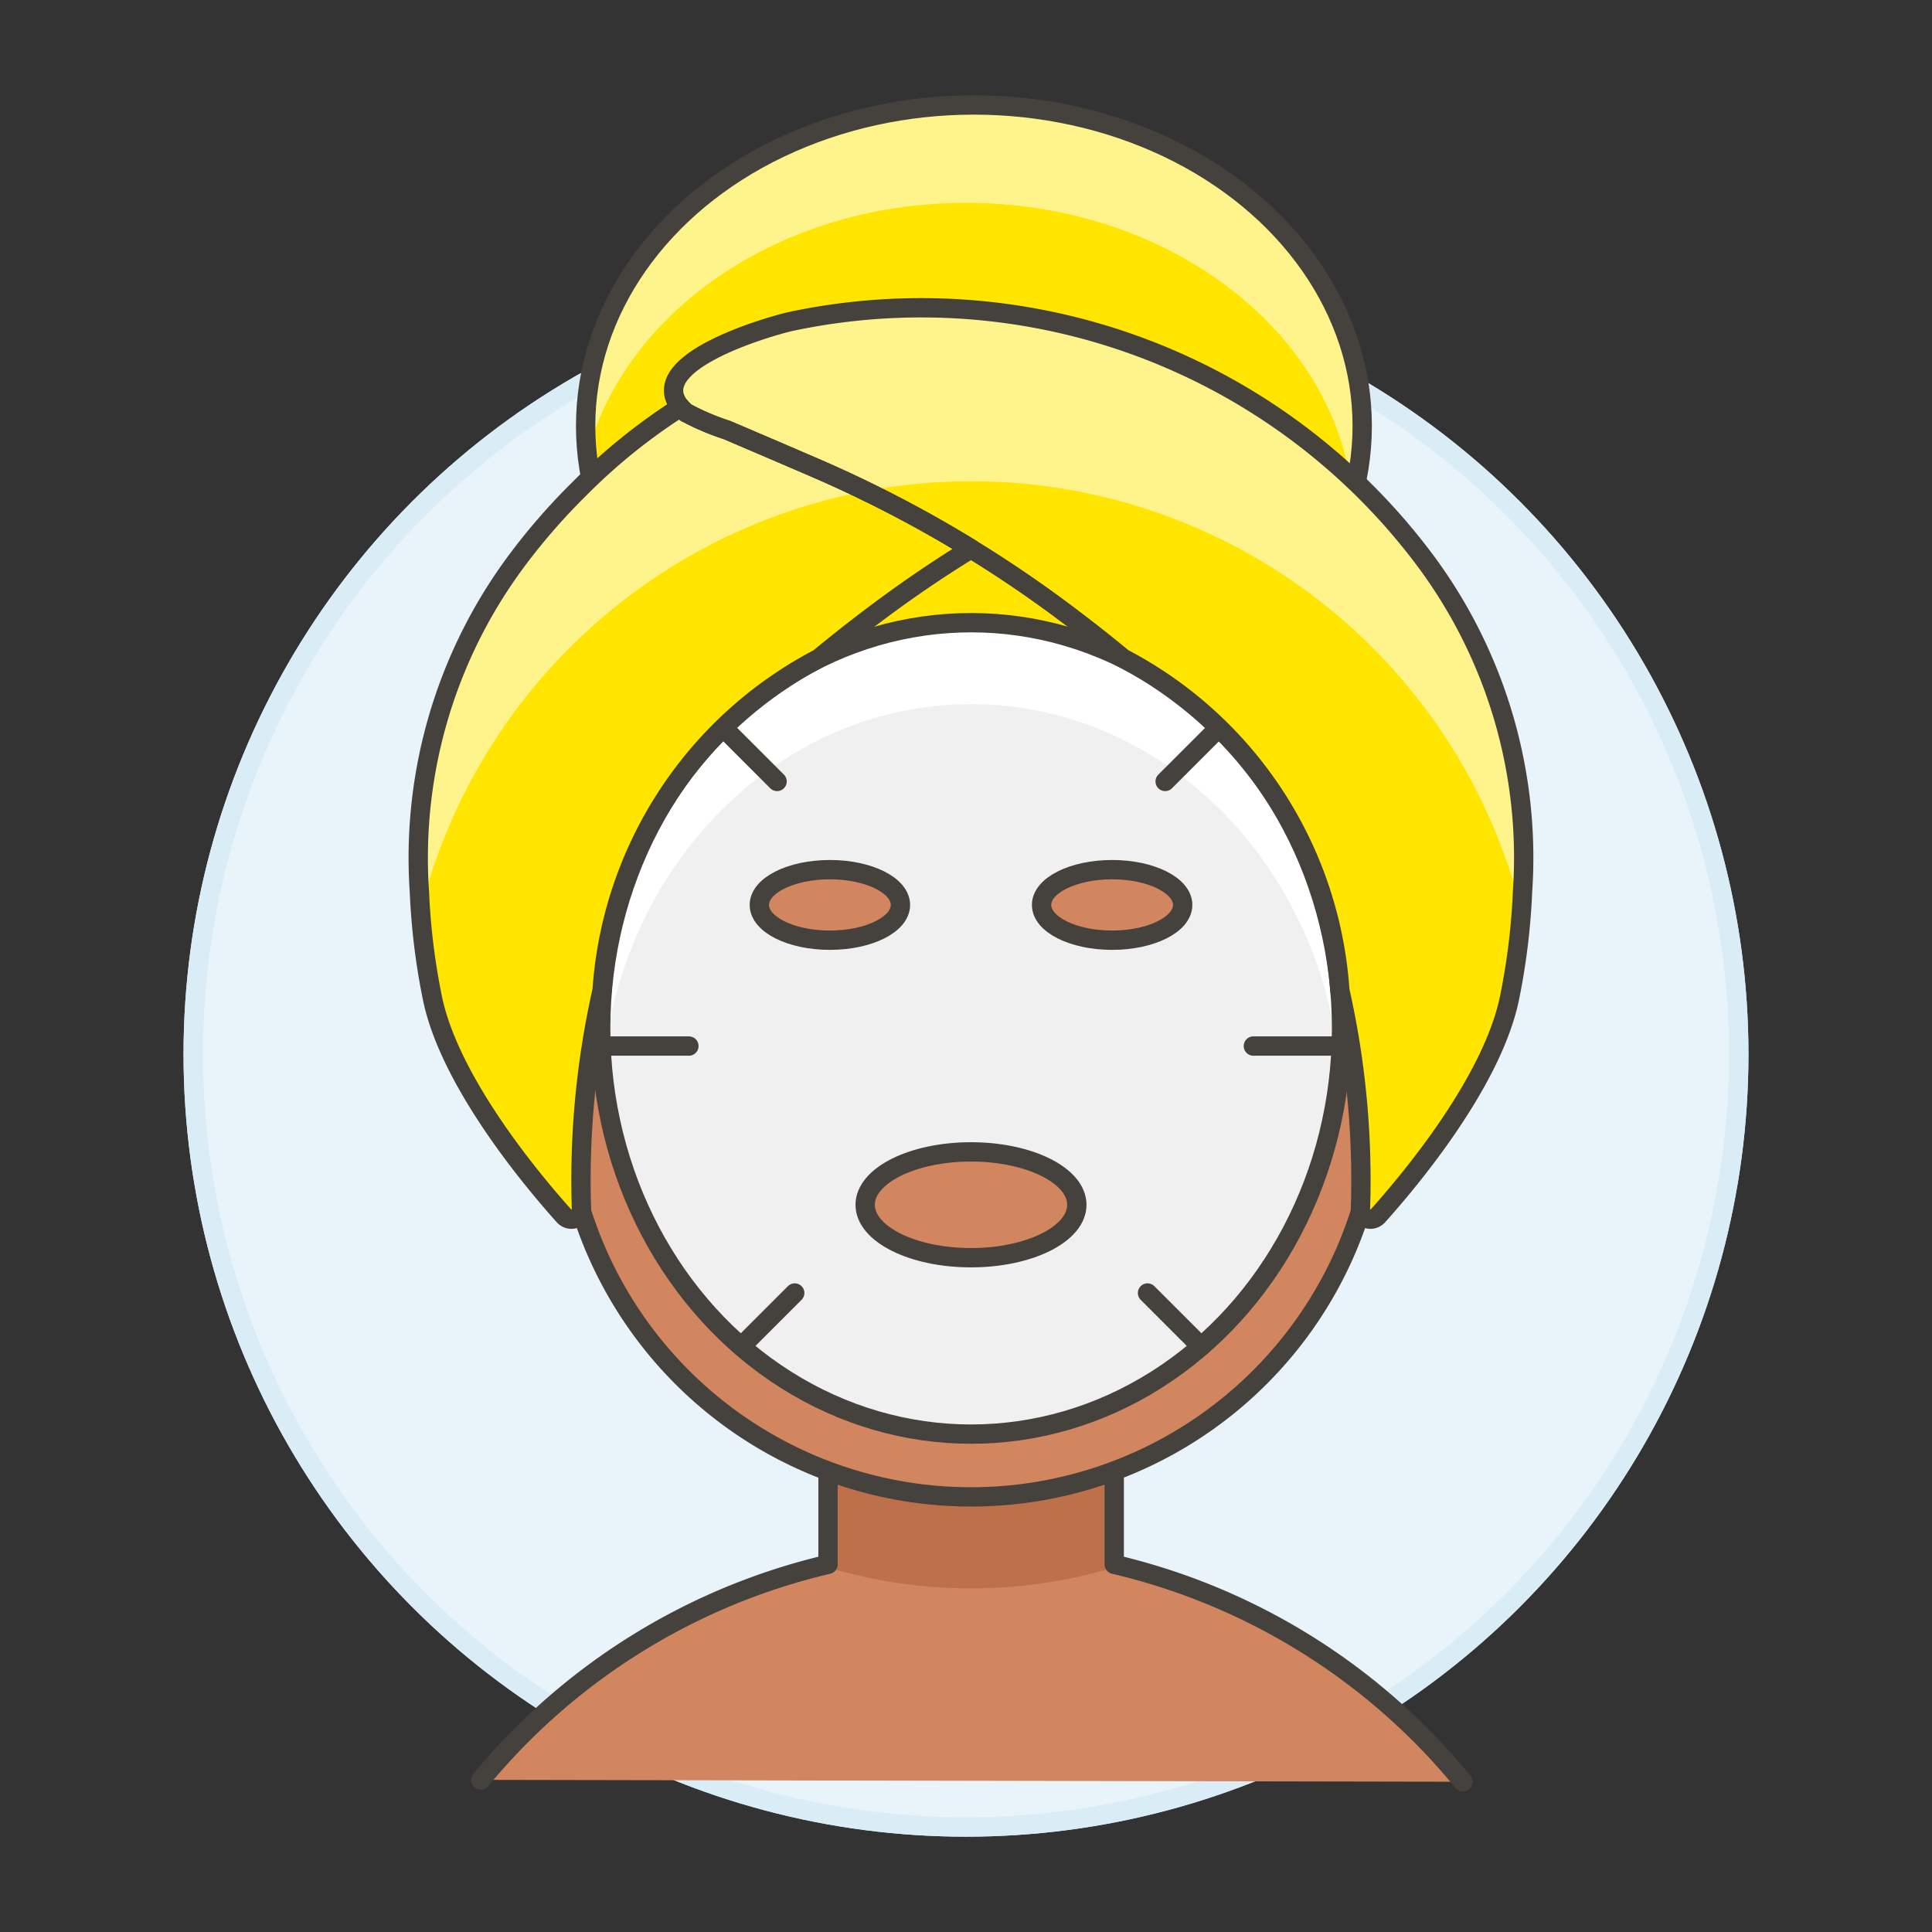<svg xmlns="http://www.w3.org/2000/svg" viewBox="0 0 100 100"><rect x="0" y="0" width="100" height="100" fill="#333333" stroke="none"/><g class="nc-icon-wrapper"><defs/><circle class="a" cx="50" cy="54.566" r="40" fill="#e8f4fa" stroke="#daedf7" stroke-miterlimit="10"/><circle class="b" cx="50" cy="54.566" r="40" stroke="#daedf7" stroke-miterlimit="10" fill="none"/><path class="c" d="M75.719 92.223A33.093 33.093 0 0 0 57.672 80.97v-7.219H42.858v7.219a33.087 33.087 0 0 0-17.966 11.155z" style="" fill="#d18660"/><path class="d" d="M42.858 81.128a25.757 25.757 0 0 0 14.814 0v-7.377H42.858z" style="" fill="#bd704a"/><path class="e" d="M75.72 92.224A33.1 33.1 0 0 0 57.672 80.97v-7.219H42.858v7.219a33.1 33.1 0 0 0-17.967 11.156" fill="none" stroke="#45413c" stroke-linecap="round" stroke-linejoin="round"/><path class="f" d="M75.654 55.259a4.246 4.246 0 0 1-4.233 4.233c-.084 0-.169-.022-.254-.022a21.142 21.142 0 0 1-41.817 0c-.084 0-.169.022-.254.022a4.233 4.233 0 0 1 0-8.466v-5.29a21.163 21.163 0 1 1 42.325 0v5.29a4.246 4.246 0 0 1 4.233 4.233z" fill="#d18660" stroke="#45413c" stroke-linecap="round" stroke-linejoin="round"/><ellipse class="g" cx="50.41" cy="22.049" rx="20.098" ry="16.616" style="" fill="#ffe500"/><path class="h" d="M70.019 25.728C69.164 17.2 60.537 10.5 50 10.5c-9.607 0-17.627 5.578-19.613 13.027a13.916 13.916 0 0 1-.079-1.478c0-9.176 9-16.615 20.1-16.615s20.1 7.439 20.1 16.615a13.926 13.926 0 0 1-.494 3.677" style="" fill="#fff48c"/><ellipse class="e" cx="50.41" cy="22.049" rx="20.098" ry="16.616" fill="none" stroke="#45413c" stroke-linecap="round" stroke-linejoin="round"/><ellipse class="i" cx="50.265" cy="53.23" rx="19.174" ry="21" style="" fill="#f0f0f0"/><path class="j" d="M50.265 36.449c9.939 0 18.11 8.283 19.076 18.89a23 23 0 0 0 .1-2.109c0-11.6-8.585-21-19.174-21s-19.173 9.4-19.173 21c0 .712.034 1.415.1 2.109.961-10.607 9.132-18.89 19.071-18.89z" style="" fill="#fff"/><ellipse class="e" cx="50.265" cy="53.23" rx="19.174" ry="21" fill="none" stroke="#45413c" stroke-linecap="round" stroke-linejoin="round"/><ellipse class="f" cx="50.259" cy="62.36" rx="5.478" ry="2.739" fill="#d18660" stroke="#45413c" stroke-linecap="round" stroke-linejoin="round"/><ellipse class="f" cx="42.955" cy="46.839" rx="3.652" ry="1.826" fill="#d18660" stroke="#45413c" stroke-linecap="round" stroke-linejoin="round"/><ellipse class="f" cx="57.563" cy="46.839" rx="3.652" ry="1.826" fill="#d18660" stroke="#45413c" stroke-linecap="round" stroke-linejoin="round"/><path class="e" d="M37.417 37.642l2.805 2.805" fill="none" stroke="#45413c" stroke-linecap="round" stroke-linejoin="round"/><path class="e" d="M31.109 54.143h4.548" fill="none" stroke="#45413c" stroke-linecap="round" stroke-linejoin="round"/><path class="e" d="M38.367 69.693l2.768-2.768" fill="none" stroke="#45413c" stroke-linecap="round" stroke-linejoin="round"/><path class="e" d="M63.114 37.642l-2.806 2.805" fill="none" stroke="#45413c" stroke-linecap="round" stroke-linejoin="round"/><path class="e" d="M69.421 54.143h-4.547" fill="none" stroke="#45413c" stroke-linecap="round" stroke-linejoin="round"/><path class="e" d="M62.163 69.693l-2.768-2.768" fill="none" stroke="#45413c" stroke-linecap="round" stroke-linejoin="round"/><path class="g" d="M50.259 28.406a64.183 64.183 0 0 0-8.106-4.21q-2.264-.978-4.533-1.943a12.749 12.749 0 0 1-2.127-.907 2.593 2.593 0 0 1-.266-.272 30.152 30.152 0 0 0-5.249 4.236 32.456 32.456 0 0 0-3.355 3.878 25.738 25.738 0 0 0-4.915 16.966 34.832 34.832 0 0 0 .661 5.444c.871 4.363 5.158 9.479 6.828 11.34a.519.519 0 0 0 .9-.359 44.659 44.659 0 0 1 1.068-11.32 20.99 20.99 0 0 1 11.221-17.182 77.913 77.913 0 0 1 3.334-2.607q2.202-1.63 4.539-3.064z" style="" fill="#ffe500"/><path class="g" d="M73.9 29.188a32.553 32.553 0 0 0-33.027-12.537c-1.3.309-8.078 2.288-5.38 4.7a12.749 12.749 0 0 0 2.127.907q2.268.966 4.533 1.943A63.739 63.739 0 0 1 54.8 31.47c1.117.828 2.239 1.7 3.334 2.607a20.991 20.991 0 0 1 11.215 17.182 44.658 44.658 0 0 1 1.067 11.32.519.519 0 0 0 .9.359c1.67-1.861 5.957-6.977 6.828-11.34a34.829 34.829 0 0 0 .662-5.444A25.75 25.75 0 0 0 73.9 29.188z" style="" fill="#ffe500"/><path class="h" d="M21.768 47.142a29.4 29.4 0 0 1 23.038-21.718 64.343 64.343 0 0 0-2.653-1.228q-2.264-.978-4.533-1.943a12.749 12.749 0 0 1-2.127-.907 2.593 2.593 0 0 1-.266-.272 30.152 30.152 0 0 0-5.249 4.236 32.456 32.456 0 0 0-3.355 3.878 25.738 25.738 0 0 0-4.915 16.966c.012.333.037.66.06.988z" style="" fill="#fff48c"/><path class="h" d="M35.493 21.346a12.749 12.749 0 0 0 2.127.907q2.268.966 4.533 1.943c.891.385 1.766.806 2.639 1.23A29.355 29.355 0 0 1 78.75 47.143c.023-.328.048-.656.06-.989a25.75 25.75 0 0 0-4.91-16.966 32.553 32.553 0 0 0-33.027-12.537c-1.296.309-8.073 2.288-5.38 4.695z" style="" fill="#fff48c"/><path class="e" d="M50.259 28.406a64.183 64.183 0 0 0-8.106-4.21q-2.264-.978-4.533-1.943a12.749 12.749 0 0 1-2.127-.907 2.593 2.593 0 0 1-.266-.272 30.152 30.152 0 0 0-5.249 4.236 32.456 32.456 0 0 0-3.355 3.878 25.738 25.738 0 0 0-4.915 16.966 34.832 34.832 0 0 0 .661 5.444c.871 4.363 5.158 9.479 6.828 11.34a.519.519 0 0 0 .9-.359 44.659 44.659 0 0 1 1.068-11.32 20.99 20.99 0 0 1 11.221-17.182 77.913 77.913 0 0 1 3.334-2.607q2.202-1.63 4.539-3.064z" fill="none" stroke="#45413c" stroke-linecap="round" stroke-linejoin="round"/><path class="e" d="M73.9 29.188a32.553 32.553 0 0 0-33.027-12.537c-1.3.309-8.078 2.288-5.38 4.7a12.749 12.749 0 0 0 2.127.907q2.268.966 4.533 1.943A63.739 63.739 0 0 1 54.8 31.47c1.117.828 2.239 1.7 3.334 2.607a20.991 20.991 0 0 1 11.215 17.182 44.658 44.658 0 0 1 1.067 11.32.519.519 0 0 0 .9.359c1.67-1.861 5.957-6.977 6.828-11.34a34.829 34.829 0 0 0 .662-5.444A25.75 25.75 0 0 0 73.9 29.188z" fill="none" stroke="#45413c" stroke-linecap="round" stroke-linejoin="round"/></g></svg>